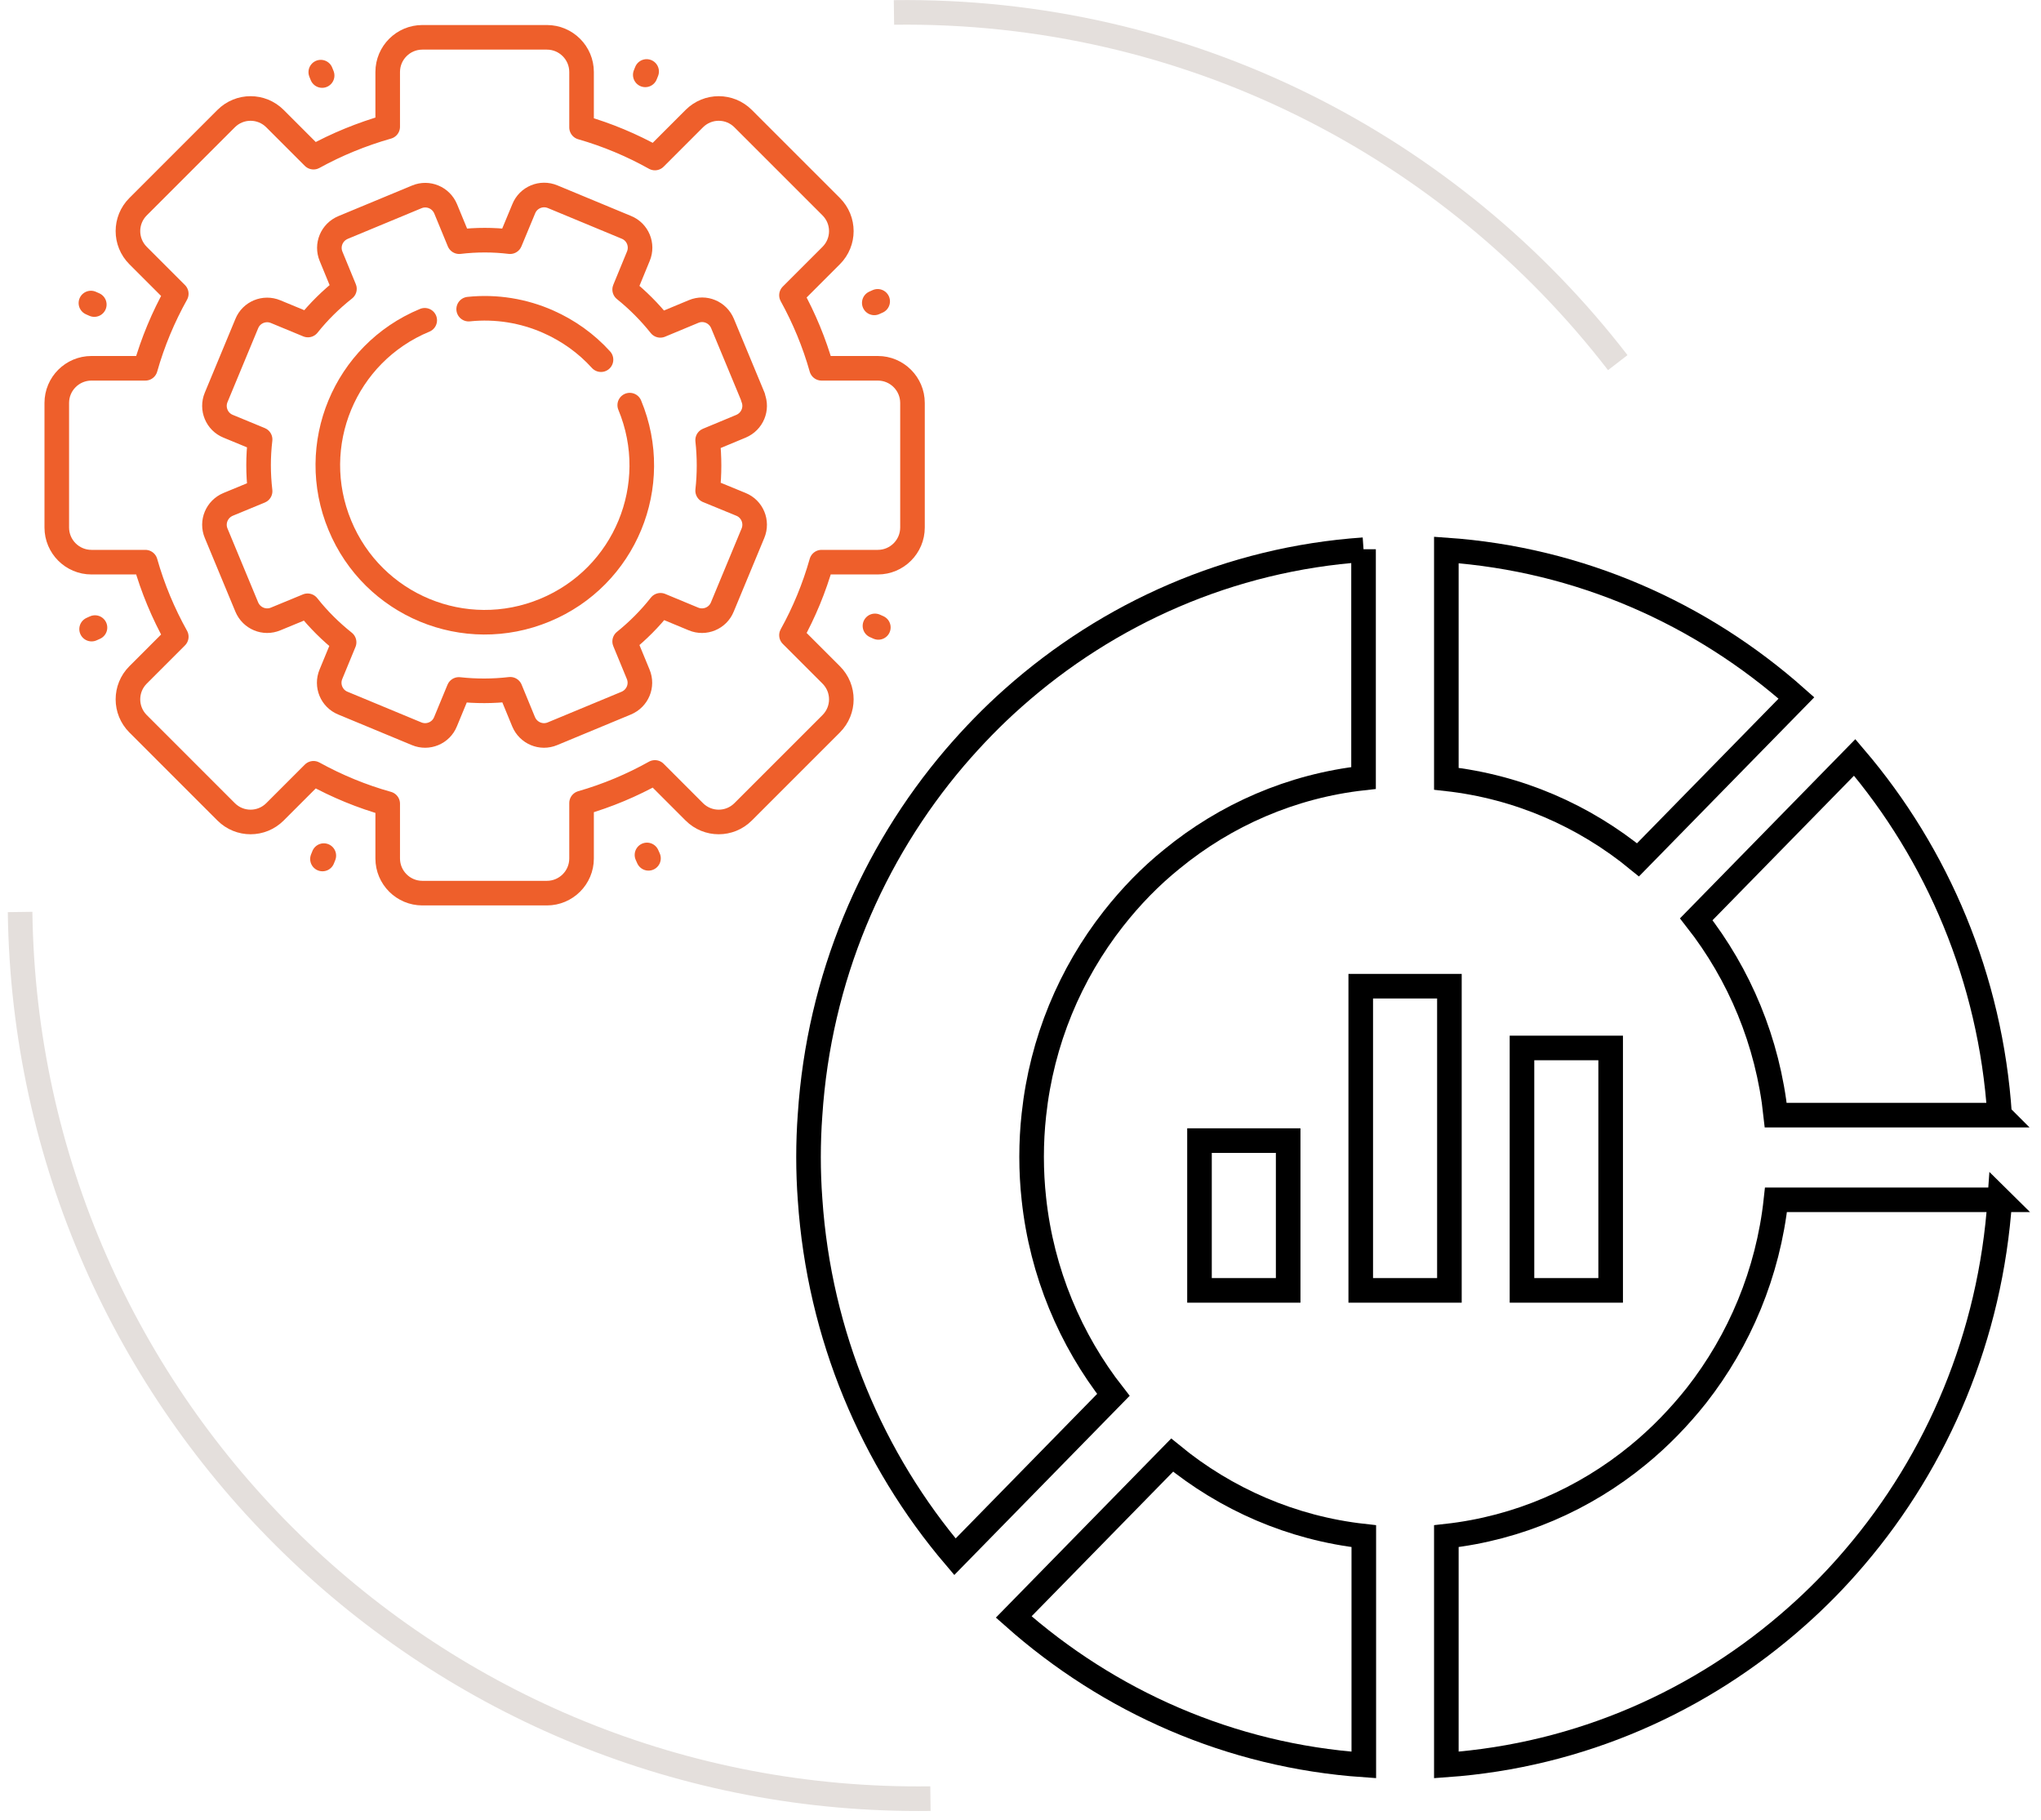<svg width="166" height="148" viewBox="0 0 166 148" fill="none" xmlns="http://www.w3.org/2000/svg">
<path d="M146.109 56.759L133.223 69.923C128.858 66.344 123.496 63.98 117.635 63.331V44.725C128.505 45.479 138.377 49.895 146.109 56.759Z" stroke="black" stroke-width="2" stroke-miterlimit="10"/>
<path d="M162.653 90.684H144.425C143.781 84.699 141.474 79.236 137.962 74.758L150.847 61.594C157.581 69.484 161.904 79.571 162.632 90.663L162.653 90.684Z" stroke="black" stroke-width="2" stroke-miterlimit="10"/>
<path d="M162.653 97.549C161.904 108.641 157.602 118.728 150.868 126.618C149.393 128.355 147.813 129.967 146.109 131.473C138.377 138.338 128.505 142.754 117.635 143.528V124.923C123.496 124.274 128.858 121.909 133.223 118.33C134.99 116.886 136.569 115.254 137.982 113.475C141.474 109.017 143.802 103.534 144.446 97.57H162.674L162.653 97.549Z" stroke="black" stroke-width="2" stroke-miterlimit="10"/>
<path d="M110.922 124.923C105.061 124.274 99.699 121.909 95.334 118.331L82.448 131.495C90.18 138.359 100.052 142.775 110.922 143.528V124.923Z" stroke="black" stroke-width="2" stroke-miterlimit="10"/>
<path d="M110.901 44.705C100.031 45.458 90.159 49.874 82.427 56.738C80.723 58.245 79.144 59.877 77.668 61.594C70.934 69.484 66.611 79.571 65.884 90.663C65.8 91.793 65.759 92.944 65.759 94.096C65.759 95.246 65.8 96.398 65.884 97.528C66.632 108.62 70.955 118.707 77.668 126.597L90.554 113.433C87.062 108.976 84.734 103.492 84.09 97.507C83.965 96.377 83.903 95.226 83.903 94.075C83.903 92.924 83.965 91.772 84.09 90.642C84.734 84.657 87.041 79.194 90.554 74.716C91.967 72.916 93.547 71.284 95.313 69.86C99.678 66.282 105.04 63.917 110.901 63.268V44.663V44.705Z" stroke="black" stroke-width="2" stroke-miterlimit="10"/>
<path d="M117.884 80.199H110.673V104.936H117.884V80.199Z" stroke="black" stroke-width="2" stroke-miterlimit="10"/>
<path d="M130.999 85.222H123.787V104.936H130.999V85.222Z" stroke="black" stroke-width="2" stroke-miterlimit="10"/>
<path d="M97.558 104.936H104.77V92.756H97.558V104.936Z" stroke="black" stroke-width="2" stroke-miterlimit="10"/>
<path d="M74.215 42.898V32.768C74.215 31.214 72.95 29.95 71.397 29.95H66.819C66.228 27.86 65.403 25.881 64.373 24.011L67.603 20.781C68.703 19.681 68.703 17.908 67.603 16.808L60.441 9.647C59.342 8.547 57.568 8.547 56.468 9.647L53.266 12.85C51.396 11.805 49.403 10.966 47.3 10.362V5.853C47.3 4.3 46.035 3.035 44.482 3.035H34.351C32.798 3.035 31.533 4.3 31.533 5.853V10.307C29.416 10.911 27.396 11.736 25.499 12.781L22.365 9.647C21.265 8.547 19.492 8.547 18.392 9.647L11.23 16.808C10.131 17.908 10.131 19.681 11.23 20.781L14.337 23.888C13.278 25.785 12.426 27.819 11.821 29.95H7.436C5.883 29.95 4.618 31.214 4.618 32.768V42.898C4.618 44.452 5.883 45.716 7.436 45.716H11.821C12.426 47.847 13.278 49.882 14.337 51.778L11.23 54.885C10.131 55.985 10.131 57.758 11.23 58.858L18.392 66.019C19.492 67.119 21.265 67.119 22.365 66.019L25.499 62.885C27.396 63.93 29.416 64.768 31.533 65.359V69.813C31.533 71.367 32.798 72.631 34.351 72.631H44.482C46.035 72.631 47.3 71.367 47.3 69.813V65.305C49.403 64.7 51.396 63.861 53.266 62.816L56.468 66.019C57.568 67.119 59.342 67.119 60.441 66.019L67.603 58.858C68.703 57.758 68.703 55.985 67.603 54.885L64.373 51.655C65.403 49.799 66.228 47.806 66.819 45.716H71.397C72.95 45.716 74.215 44.452 74.215 42.898Z" stroke="#EE5F2B" stroke-width="2" stroke-linecap="round" stroke-linejoin="round"/>
<path d="M61.252 32.3L58.764 26.307C58.379 25.386 57.334 24.946 56.414 25.331L53.706 26.458C52.84 25.372 51.864 24.396 50.805 23.544L51.919 20.836C52.303 19.915 51.864 18.857 50.943 18.486L44.949 15.998C44.028 15.613 42.97 16.053 42.599 16.974L41.485 19.654C40.124 19.489 38.736 19.489 37.348 19.654L36.248 16.987C35.863 16.066 34.819 15.626 33.898 16.011L27.904 18.499C26.983 18.884 26.543 19.929 26.928 20.85L28.014 23.489C26.901 24.369 25.911 25.345 25.045 26.431L22.42 25.345C21.499 24.96 20.44 25.4 20.069 26.321L17.581 32.314C17.196 33.235 17.636 34.294 18.557 34.665L21.155 35.737C20.99 37.125 20.99 38.527 21.155 39.943L18.557 41.015C17.636 41.4 17.196 42.445 17.581 43.366L20.069 49.359C20.454 50.28 21.499 50.72 22.42 50.335L25.018 49.263C25.897 50.377 26.901 51.366 27.987 52.232L26.915 54.83C26.53 55.751 26.97 56.81 27.89 57.181L33.884 59.669C34.805 60.054 35.863 59.614 36.234 58.693L37.32 56.067C38.695 56.218 40.097 56.218 41.499 56.054L42.585 58.693C42.97 59.614 44.015 60.054 44.936 59.669L50.929 57.181C51.85 56.796 52.29 55.751 51.905 54.83L50.805 52.163C51.891 51.284 52.867 50.308 53.719 49.222L56.4 50.335C57.321 50.72 58.379 50.28 58.75 49.359L61.238 43.366C61.623 42.445 61.183 41.386 60.263 41.015L57.554 39.902C57.706 38.555 57.706 37.166 57.554 35.792L60.263 34.665C61.183 34.28 61.623 33.235 61.238 32.314L61.252 32.3Z" stroke="#EE5F2B" stroke-width="2" stroke-linecap="round" stroke-linejoin="round"/>
<path d="M34.544 26.046C28.028 28.74 24.935 36.204 27.643 42.72C30.337 49.236 37.801 52.328 44.317 49.62C50.833 46.926 53.925 39.462 51.218 32.946" stroke="#EE5F2B" stroke-width="2" stroke-linecap="round" stroke-linejoin="round"/>
<path d="M48.881 29.249C47.671 27.915 46.214 26.884 44.606 26.17C42.599 25.276 40.358 24.905 38.118 25.139" stroke="#EE5F2B" stroke-width="2" stroke-linecap="round" stroke-linejoin="round"/>
<path d="M26.2 6.142L26.09 5.867" stroke="#EE5F2B" stroke-width="2" stroke-linecap="round" stroke-linejoin="round"/>
<path d="M52.743 69.8L52.62 69.525" stroke="#EE5F2B" stroke-width="2" stroke-linecap="round" stroke-linejoin="round"/>
<path d="M26.337 69.58L26.227 69.855" stroke="#EE5F2B" stroke-width="2" stroke-linecap="round" stroke-linejoin="round"/>
<path d="M52.592 5.812L52.482 6.087" stroke="#EE5F2B" stroke-width="2" stroke-linecap="round" stroke-linejoin="round"/>
<path d="M71.163 50.899L71.438 51.022" stroke="#EE5F2B" stroke-width="2" stroke-linecap="round" stroke-linejoin="round"/>
<path d="M7.395 24.644L7.67 24.767" stroke="#EE5F2B" stroke-width="2" stroke-linecap="round" stroke-linejoin="round"/>
<path d="M71.108 24.63L71.383 24.506" stroke="#EE5F2B" stroke-width="2" stroke-linecap="round" stroke-linejoin="round"/>
<path d="M7.45 51.16L7.725 51.036" stroke="#EE5F2B" stroke-width="2" stroke-linecap="round" stroke-linejoin="round"/>
<path d="M75.675 146.267C35.318 146.802 2.169 114.521 1.634 74.164M72.708 1.012C96.625 0.695 118.011 11.904 131.577 29.49" stroke="#E4DFDC" stroke-width="2"/>
</svg>
